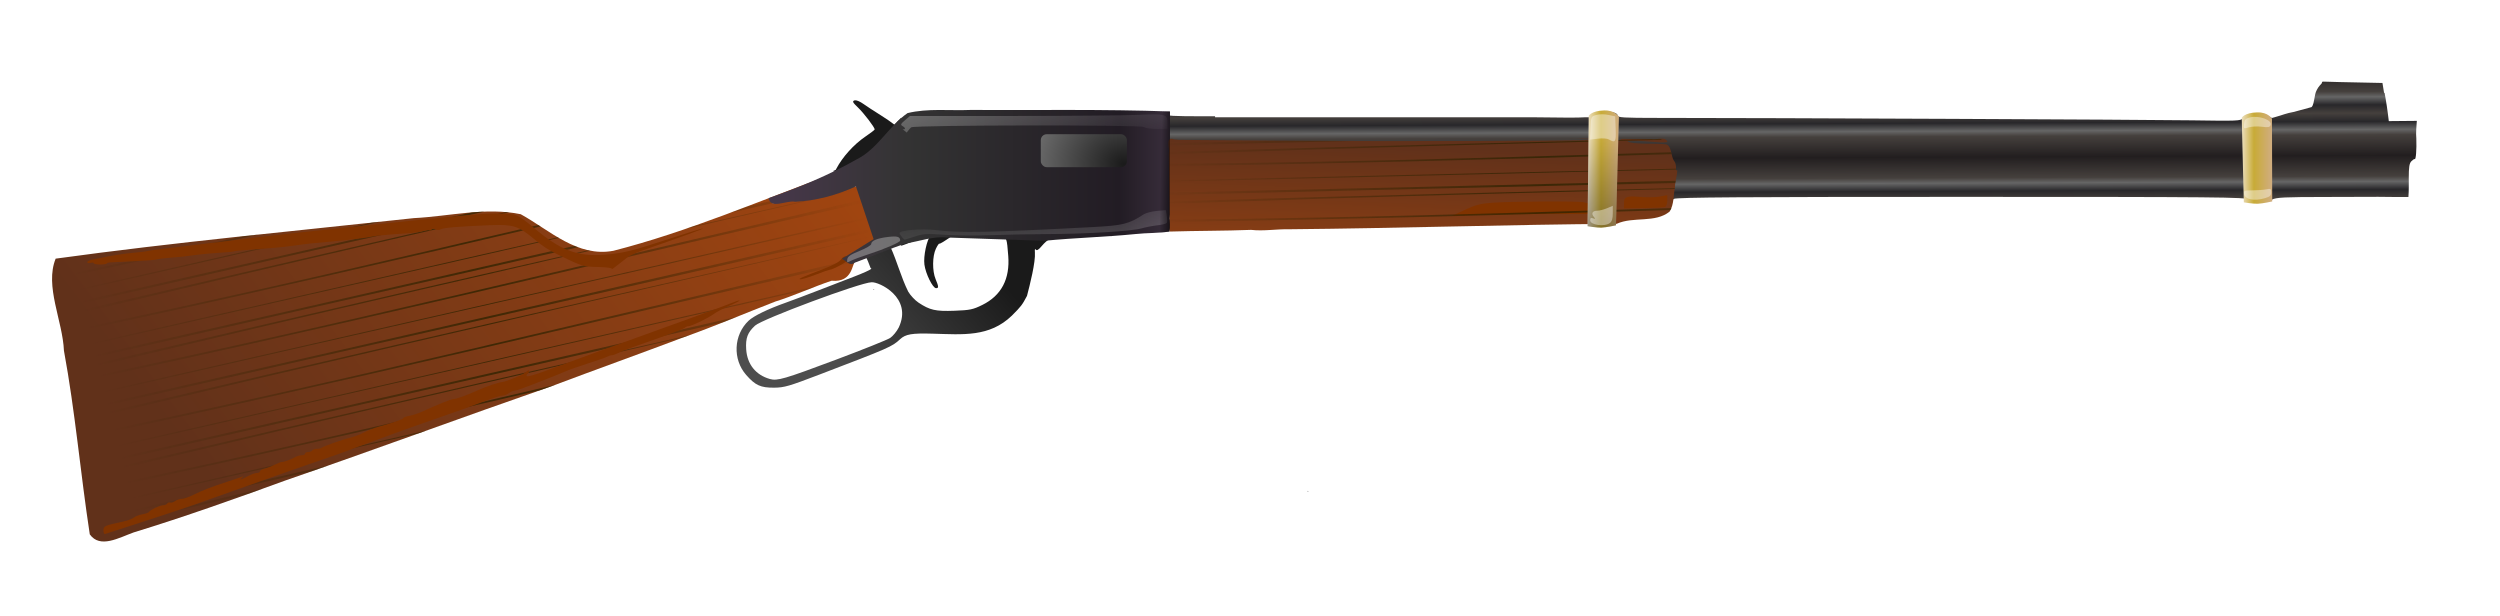 <?xml version="1.0" encoding="UTF-8" standalone="no"?>
<!-- Created with Inkscape (http://www.inkscape.org/) -->

<svg
   xmlns:dc="http://purl.org/dc/elements/1.1/"
   xmlns:cc="http://creativecommons.org/ns#"
   xmlns:rdf="http://www.w3.org/1999/02/22-rdf-syntax-ns#"
   xmlns:svg="http://www.w3.org/2000/svg"
   xmlns="http://www.w3.org/2000/svg"
   xmlns:xlink="http://www.w3.org/1999/xlink"
   xmlns:sodipodi="http://sodipodi.sourceforge.net/DTD/sodipodi-0.dtd"
   xmlns:inkscape="http://www.inkscape.org/namespaces/inkscape"
   id="svg2"
   version="1.1"
   inkscape:version="0.48.1 r9760"
   width="1550"
   height="382"
   sodipodi:docname="winchester.svg">
  <defs
     id="defs6">
    <linearGradient
       inkscape:collect="always"
       id="linearGradient6083">
      <stop
         id="stop6087"
         offset="0"
         style="stop-color:#1a1a1a;stop-opacity:1" />
      <stop
         id="stop6085"
         offset="1"
         style="stop-color:#808080;stop-opacity:1;" />
    </linearGradient>
    <linearGradient
       inkscape:collect="always"
       id="linearGradient6073">
      <stop
         style="stop-color:#ffffff;stop-opacity:1;"
         offset="0"
         id="stop6075" />
      <stop
         style="stop-color:#ffffff;stop-opacity:0;"
         offset="1"
         id="stop6077" />
    </linearGradient>
    <linearGradient
       inkscape:collect="always"
       id="linearGradient6065">
      <stop
         style="stop-color:#ffffff;stop-opacity:1;"
         offset="0"
         id="stop6067" />
      <stop
         style="stop-color:#ffffff;stop-opacity:0;"
         offset="1"
         id="stop6069" />
    </linearGradient>
    <linearGradient
       id="linearGradient5894">
      <stop
         style="stop-color:#000000;stop-opacity:1;"
         offset="0"
         id="stop5896" />
      <stop
         style="stop-color:#000000;stop-opacity:0;"
         offset="1"
         id="stop5898" />
    </linearGradient>
    <linearGradient
       id="linearGradient5876">
      <stop
         style="stop-color:#453748;stop-opacity:1;"
         offset="0"
         id="stop5878" />
      <stop
         id="stop5886"
         offset="0.298"
         style="stop-color:#333333;stop-opacity:1" />
      <stop
         id="stop5884"
         offset="0.817"
         style="stop-color:#221c24;stop-opacity:1" />
      <stop
         style="stop-color:#453748;stop-opacity:1;"
         offset="1"
         id="stop5880" />
    </linearGradient>
    <linearGradient
       inkscape:collect="always"
       id="linearGradient5868">
      <stop
         style="stop-color:#1a1a1a;stop-opacity:1;"
         offset="0"
         id="stop5870" />
      <stop
         style="stop-color:#4d4d4d;stop-opacity:1"
         offset="1"
         id="stop5872" />
    </linearGradient>
    <linearGradient
       id="linearGradient5858">
      <stop
         style="stop-color:#000000;stop-opacity:1;"
         offset="0"
         id="stop5860" />
      <stop
         id="stop5866"
         offset="0.5"
         style="stop-color:#000000;stop-opacity:0;" />
      <stop
         style="stop-color:#000000;stop-opacity:1;"
         offset="1"
         id="stop5862" />
    </linearGradient>
    <linearGradient
       inkscape:collect="always"
       id="linearGradient5794">
      <stop
         style="stop-color:#000000;stop-opacity:1;"
         offset="0"
         id="stop5796" />
      <stop
         style="stop-color:#000000;stop-opacity:0;"
         offset="1"
         id="stop5798" />
    </linearGradient>
    <linearGradient
       id="linearGradient5754">
      <stop
         style="stop-color:#483737;stop-opacity:1;"
         offset="0"
         id="stop5756" />
      <stop
         id="stop5768"
         offset="0.062"
         style="stop-color:#483737;stop-opacity:0;" />
      <stop
         id="stop5764"
         offset="0.533"
         style="stop-color:#483737;stop-opacity:0.161;" />
      <stop
         id="stop5762"
         offset="0.926"
         style="stop-color:#483737;stop-opacity:0;" />
      <stop
         style="stop-color:#483737;stop-opacity:1;"
         offset="1"
         id="stop5758" />
    </linearGradient>
    <linearGradient
       id="linearGradient4665">
      <stop
         style="stop-color:#000000;stop-opacity:1;"
         offset="0"
         id="stop4667" />
      <stop
         style="stop-color:#000000;stop-opacity:0;"
         offset="1"
         id="stop4669" />
    </linearGradient>
    <linearGradient
       id="linearGradient3839">
      <stop
         style="stop-color:#e3e2db;stop-opacity:0;"
         offset="0"
         id="stop3841" />
      <stop
         id="stop3849"
         offset="0.25"
         style="stop-color:#e3e2db;stop-opacity:0;" />
      <stop
         id="stop3847"
         offset="0.588"
         style="stop-color:#e3e2db;stop-opacity:0.498;" />
      <stop
         style="stop-color:#e3e2db;stop-opacity:0;"
         offset="0.75"
         id="stop3851" />
      <stop
         style="stop-color:#e3e2db;stop-opacity:0;"
         offset="1"
         id="stop3843" />
    </linearGradient>
    <linearGradient
       id="linearGradient3010">
      <stop
         style="stop-color:#f1e6d2;stop-opacity:1"
         offset="0"
         id="stop3012" />
      <stop
         id="stop3018"
         offset="0.5"
         style="stop-color:#aa8800;stop-opacity:1;" />
      <stop
         style="stop-color:#d1ad83;stop-opacity:1"
         offset="1"
         id="stop3014" />
    </linearGradient>
    <linearGradient
       id="linearGradient3906">
      <stop
         style="stop-color:#eec995;stop-opacity:1;"
         offset="0"
         id="stop3908" />
      <stop
         style="stop-color:#fff6d5;stop-opacity:1"
         offset="1"
         id="stop3910" />
    </linearGradient>
    <linearGradient
       inkscape:collect="always"
       id="linearGradient2997">
      <stop
         style="stop-color:#a7470f;stop-opacity:1"
         offset="0"
         id="stop2999" />
      <stop
         style="stop-color:#61311a;stop-opacity:1"
         offset="1"
         id="stop3001" />
    </linearGradient>
    <linearGradient
       id="linearGradient3805">
      <stop
         style="stop-color:#2b2200;stop-opacity:0;"
         offset="0"
         id="stop3807" />
      <stop
         id="stop3813"
         offset="0.5"
         style="stop-color:#2b2200;stop-opacity:1;" />
      <stop
         style="stop-color:#2b2200;stop-opacity:0;"
         offset="1"
         id="stop3809" />
    </linearGradient>
    <linearGradient
       id="linearGradient4088">
      <stop
         id="stop4100"
         offset="0"
         style="stop-color:#221e1f;stop-opacity:1" />
      <stop
         style="stop-color:#45403d;stop-opacity:1;"
         offset="0.489"
         id="stop4104" />
      <stop
         id="stop4098"
         offset="0.614"
         style="stop-color:#666666;stop-opacity:1" />
      <stop
         id="stop4096"
         offset="0.803"
         style="stop-color:#28272a;stop-opacity:1" />
      <stop
         style="stop-color:#45403d;stop-opacity:1;"
         offset="1"
         id="stop4092" />
    </linearGradient>
    <linearGradient
       id="linearGradient3858">
      <stop
         style="stop-color:#211d1e;stop-opacity:1;"
         offset="0"
         id="stop3860" />
      <stop
         id="stop3866"
         offset="0.5"
         style="stop-color:#2b262a;stop-opacity:1" />
      <stop
         style="stop-color:#211d1e;stop-opacity:1;"
         offset="1"
         id="stop3862" />
    </linearGradient>
    <linearGradient
       id="linearGradient4049">
      <stop
         style="stop-color:#3d3334;stop-opacity:1;"
         offset="0"
         id="stop4051" />
      <stop
         id="stop4057"
         offset="0.5"
         style="stop-color:#887d79;stop-opacity:1" />
      <stop
         style="stop-color:#3d3334;stop-opacity:1;"
         offset="1"
         id="stop4053" />
    </linearGradient>
    <linearGradient
       id="linearGradient3822">
      <stop
         style="stop-color:#6c6061;stop-opacity:1;"
         offset="0"
         id="stop3824" />
      <stop
         id="stop3832"
         offset="0.25"
         style="stop-color:#605655;stop-opacity:1" />
      <stop
         id="stop3830"
         offset="0.5"
         style="stop-color:#938988;stop-opacity:1" />
      <stop
         style="stop-color:#999596;stop-opacity:1"
         offset="1"
         id="stop3826" />
    </linearGradient>
    <linearGradient
       id="linearGradient4262">
      <stop
         id="stop4264"
         offset="0"
         style="stop-color:#f1e6d2;stop-opacity:1" />
      <stop
         style="stop-color:#c8ab37;stop-opacity:1"
         offset="0.5"
         id="stop4266" />
      <stop
         id="stop4268"
         offset="1"
         style="stop-color:#d1ad83;stop-opacity:1" />
    </linearGradient>
    <linearGradient
       id="linearGradient3959">
      <stop
         style="stop-color:#604d46;stop-opacity:1;"
         offset="0"
         id="stop3961" />
      <stop
         id="stop3969"
         offset="0.068"
         style="stop-color:#674d4c;stop-opacity:1" />
      <stop
         id="stop3967"
         offset="0.5"
         style="stop-color:#e3dedb;stop-opacity:1" />
      <stop
         style="stop-color:#604d46;stop-opacity:1;"
         offset="1"
         id="stop3963" />
    </linearGradient>
    <linearGradient
       id="linearGradient4182">
      <stop
         style="stop-color:#1a1a1a;stop-opacity:0.492;"
         offset="0"
         id="stop4184" />
      <stop
         id="stop4190"
         offset="0.5"
         style="stop-color:#1a1a1a;stop-opacity:0;" />
      <stop
         style="stop-color:#1a1a1a;stop-opacity:0.593;"
         offset="1"
         id="stop4186" />
    </linearGradient>
    <linearGradient
       id="linearGradient3986">
      <stop
         style="stop-color:#e3dedb;stop-opacity:1;"
         offset="0"
         id="stop3988" />
      <stop
         style="stop-color:#e3dedb;stop-opacity:0.563;"
         offset="1"
         id="stop3990" />
    </linearGradient>
    <linearGradient
       id="linearGradient4231">
      <stop
         style="stop-color:#391a10;stop-opacity:1;"
         offset="0"
         id="stop4233" />
      <stop
         style="stop-color:#391a10;stop-opacity:0;"
         offset="1"
         id="stop4235" />
    </linearGradient>
    <linearGradient
       id="linearGradient4351">
      <stop
         style="stop-color:#666666;stop-opacity:1"
         offset="0"
         id="stop4353" />
      <stop
         style="stop-color:#999999;stop-opacity:1;"
         offset="1"
         id="stop4355" />
    </linearGradient>
    <linearGradient
       id="linearGradient4695">
      <stop
         style="stop-color:#f1e6d2;stop-opacity:1"
         offset="0"
         id="stop4697" />
      <stop
         id="stop4699"
         offset="0.431"
         style="stop-color:#c8ab37;stop-opacity:1" />
      <stop
         style="stop-color:#d1ad83;stop-opacity:1"
         offset="1"
         id="stop4701" />
    </linearGradient>
    <linearGradient
       id="linearGradient5459">
      <stop
         style="stop-color:#837373;stop-opacity:1;"
         offset="0"
         id="stop5461" />
      <stop
         style="stop-color:#837373;stop-opacity:0;"
         offset="1"
         id="stop5463" />
    </linearGradient>
    <linearGradient
       inkscape:collect="always"
       xlink:href="#linearGradient2997"
       id="linearGradient5460"
       gradientUnits="userSpaceOnUse"
       x1="495.294"
       y1="1034.531"
       x2="120.765"
       y2="1317.306" />
    <linearGradient
       inkscape:collect="always"
       xlink:href="#linearGradient3805"
       id="linearGradient5499"
       x1="51.597"
       y1="1264.186"
       x2="523.476"
       y2="1146.032"
       gradientUnits="userSpaceOnUse" />
    <linearGradient
       inkscape:collect="always"
       xlink:href="#linearGradient3805"
       id="linearGradient5744"
       gradientUnits="userSpaceOnUse"
       gradientTransform="matrix(0.98,0.199,-0.199,0.98,904.271,-115.475)"
       x1="51.597"
       y1="1264.186"
       x2="523.476"
       y2="1146.032" />
    <linearGradient
       inkscape:collect="always"
       xlink:href="#linearGradient2997"
       id="linearGradient5750"
       gradientUnits="userSpaceOnUse"
       x1="782.109"
       y1="1216.055"
       x2="786.164"
       y2="1105.854"
       gradientTransform="translate(7.247,-3.82)" />
    <linearGradient
       inkscape:collect="always"
       xlink:href="#linearGradient4088"
       id="linearGradient5776"
       x1="1204.485"
       y1="1110.794"
       x2="1204.593"
       y2="1137.048"
       gradientUnits="userSpaceOnUse"
       spreadMethod="reflect" />
    <linearGradient
       inkscape:collect="always"
       xlink:href="#linearGradient4695"
       id="linearGradient5786"
       x1="970.152"
       y1="1118.184"
       x2="990.601"
       y2="1118.184"
       gradientUnits="userSpaceOnUse" />
    <linearGradient
       inkscape:collect="always"
       xlink:href="#linearGradient4695"
       id="linearGradient5790"
       gradientUnits="userSpaceOnUse"
       x1="970.152"
       y1="1118.184"
       x2="990.601"
       y2="1118.184"
       gradientTransform="translate(404.881,1.205)" />
    <linearGradient
       inkscape:collect="always"
       xlink:href="#linearGradient5794"
       id="linearGradient5800"
       x1="973.865"
       y1="1262.784"
       x2="980.461"
       y2="1098.101"
       gradientUnits="userSpaceOnUse" />
    <linearGradient
       inkscape:collect="always"
       xlink:href="#linearGradient5868"
       id="linearGradient5874"
       x1="586.035"
       y1="1162.611"
       x2="502.566"
       y2="1234.911"
       gradientUnits="userSpaceOnUse" />
    <linearGradient
       inkscape:collect="always"
       xlink:href="#linearGradient5876"
       id="linearGradient5882"
       x1="472.938"
       y1="1129.338"
       x2="726.782"
       y2="1129.338"
       gradientUnits="userSpaceOnUse" />
    <linearGradient
       inkscape:collect="always"
       xlink:href="#linearGradient5894"
       id="linearGradient5900"
       x1="716.872"
       y1="1123.014"
       x2="705.795"
       y2="1122.73"
       gradientUnits="userSpaceOnUse" />
    <linearGradient
       inkscape:collect="always"
       xlink:href="#linearGradient6065"
       id="linearGradient6071"
       x1="577.23"
       y1="1044.95"
       x2="608.971"
       y2="1136.53"
       gradientUnits="userSpaceOnUse" />
    <linearGradient
       inkscape:collect="always"
       xlink:href="#linearGradient6073"
       id="linearGradient6079"
       x1="659.713"
       y1="1210.662"
       x2="645.741"
       y2="1127.115"
       gradientUnits="userSpaceOnUse" />
    <radialGradient
       inkscape:collect="always"
       xlink:href="#linearGradient6083"
       id="radialGradient6089"
       cx="675.177"
       cy="1113.065"
       fx="675.177"
       fy="1113.065"
       r="26.698"
       gradientTransform="matrix(2.648,0,0,2.256,-1104.549,-1396.011)"
       gradientUnits="userSpaceOnUse" />
  </defs>
  <sodipodi:namedview
     pagecolor="#ffffff"
     bordercolor="#666666"
     borderopacity="1"
     objecttolerance="10"
     gridtolerance="10"
     guidetolerance="10"
     inkscape:pageopacity="0"
     inkscape:pageshadow="2"
     inkscape:window-width="1280"
     inkscape:window-height="969"
     id="namedview4"
     showgrid="false"
     inkscape:zoom="0.22005321"
     inkscape:cx="888.38693"
     inkscape:cy="-468.56181"
     inkscape:window-x="0"
     inkscape:window-y="26"
     inkscape:window-maximized="1"
     inkscape:current-layer="svg2" />
  <g
     id="g6243"
     transform="translate(13.633,-1013.391)">
    <path
       sodipodi:nodetypes="ccccccsccscccccsssccscssccccscccccccssscc"
       inkscape:connector-curvature="0"
       id="path5807"
       d="m 642.194,1155.024 c -10.743,0.333 -24.573,0.93 -32.344,1.406 -2.478,0.152 -5.322,0.255 -8.25,0.344 l -1.5,3.625 c 1.722,-0.144 3.34,-0.266 4.594,-0.312 0.737,-0.027 1.374,-0.062 1.937,-0.062 3.944,-0.012 3.99,1.215 4.844,11.969 1.141,14.38 -4.293,24.659 -16.094,30.469 -5.787,2.849 -7.593,3.23 -17.25,3.594 -11.691,0.44 -15.24,-0.371 -22.281,-5.031 -2.144,-1.419 -5.032,-4.494 -6.406,-6.844 -4.488,-9.097 -6.812,-18.462 -10.906,-27.5 -1.383,0.488 -2.787,0.956 -4.188,1.406 -3.713,1.382 -7.638,2.791 -11.25,4.219 2.192,5.001 0.432,0.532 3.062,7.344 0.413,0.01 0.56,0.179 0.188,0.562 -0.55,0.566 -5.05,2.597 -10,4.5 -4.95,1.903 -15.075,5.804 -22.5,8.688 -7.425,2.883 -16.606,6.344 -20.406,7.688 -10.921,3.861 -19.851,8.194 -22.938,11.125 -9.344,8.871 -10.01,23.984 -1.469,33.688 5.654,6.424 8.93,7.907 17.312,7.844 6.276,-0.048 9.173,-0.898 28,-8.094 43.672,-16.691 45.051,-17.28 50.062,-21.938 3.403,-3.162 7.323,-3.84 20.438,-3.438 18.486,0.498 34.986,2.241 48.906,-11.219 5.745,-5.779 6.311,-6.484 9.344,-12.219 1.84,-7.03 5.366,-20.983 4.906,-26.938 -0.157,-1.833 0.056,-2.522 0.563,-1.781 0.588,0.859 1.714,0.179 3.812,-2.344 2.861,-3.439 7.356,-6.455 10.469,-7.031 0.194,-0.036 0.902,-0.109 1.906,-0.188 z m -115.469,33.375 c 4.448,-0.447 25.647,9.4 16.875,28.031 -1.238,2.45 -3.648,5.375 -5.344,6.5 -1.696,1.125 -16.996,7.256 -34,13.625 -31.68,11.866 -35.955,13.111 -40.562,11.812 -8.75,-2.466 -14.097,-9.134 -14.688,-18.406 -0.444,-6.972 0.851,-10.392 5.5,-14.688 4.409,-4.073 65.679,-26.875 72.219,-26.875 z"
       style="fill:url(#linearGradient5874)" />
    <path
       inkscape:connector-curvature="0"
       id="path5816"
       d="m 578.939,1148.247 -7.344,0.344 c -1.616,0.277 -3.078,0.717 -4.938,1.375 -3.249,1.149 -6.038,2.094 -6.188,2.094 -0.371,0 -1.413,-1.028 -2.25,-2.062 l -1.281,0.5 c 0.064,0.245 0.088,0.509 0.094,0.812 0.018,0.903 -7.207,4.179 -15.281,7.031 l 3.312,7.312 c 0.03,-0.034 0.064,-0.038 0.125,0 -0.531,0.681 18.985,-7.501 18.219,-6.531 -2.448,3.018 -4.6,13.08 -3.906,18.312 0.758,5.712 5.163,14.625 7.219,14.625 1.732,0 1.667,-0.93 -0.281,-5.594 -2.119,-5.071 -2.03,-14.206 0.156,-18.812 0.952,-2.006 1.928,-3.447 2.188,-3.188 0.26,0.26 3.469,-1.686 7.125,-4.312 3.656,-2.627 7.119,-5.065 7.719,-5.406 1.097,-0.625 11.978,-2.044 19.688,-2.688 l 1.5,-3.625 c -7.135,0.217 -14.87,0.258 -19.75,0.031 -2.456,-0.114 -4.419,-0.183 -6.125,-0.219 z"
       style="fill:#1a1a1a" />
    <g
       id="g5501">
      <path
         style="fill:url(#linearGradient5460);fill-opacity:1"
         d="m 501.812,1121.594 c -44.782,16.366 -88.855,35.448 -135.125,47.281 -22.318,4.217 -39.582,-12.805 -57.455,-22.665 -21.74,-4.521 -44.284,1.301 -66.233,2.415 -74.071,8.038 -148.325,14.944 -222.125,25.125 -6.913,17.03 4.361,38.546 5.135,57.06 6.985,37.717 10.23,75.997 16.021,113.877 6.369,8.961 17.999,2.119 27.136,-1.17 32.036,-9.839 62.975,-20.862 94.333,-32.299 55.107,-19.018 110.172,-39.381 165,-58.438 26.801,-10.089 54.357,-19.968 81.341,-30.136 19.135,-6.762 39.133,-15.309 57.253,-22.302 10.655,-3.257 23.869,-9.242 34.882,-12.903 13.486,1.283 12.541,-11.194 14.743,-11.909 7.849,-2.302 34.455,-13.696 11.281,-6.187 -8.367,5.462 -20.346,4.157 -5.75,-2 13.215,-2.276 3.975,-13.976 2.436,-21.699 -3.1,-4.626 -2.312,-16.765 -7.858,-16.664 -7.996,1.234 -17.065,8.664 -24.071,2.986 -7.642,-0.645 -42.037,13.81 -20.477,4.354 9.907,-3.616 27.361,-10.354 29.533,-14.727 z"
         id="path3043"
         inkscape:connector-curvature="0" />
      <path
         style="opacity:0.756;fill:url(#linearGradient5499);fill-opacity:1;stroke:none"
         d="m 501.75,1121.719 c -0.229,0.052 -0.458,0.104 -0.688,0.156 -2.256,0.826 -4.497,1.662 -6.75,2.5 2.147,-0.485 4.291,-0.984 6.438,-1.469 0.417,-0.409 0.79,-0.809 1,-1.187 z m 17.469,8.25 -45.219,10.5 c -19.281,4.397 -38.562,8.792 -57.844,13.187 -1.475,0.516 -2.96,1.023 -4.438,1.531 20.579,-4.706 41.169,-9.395 61.75,-14.094 15.373,-3.563 30.752,-7.124 46.125,-10.688 -0.119,-0.15 -0.245,-0.309 -0.375,-0.437 z m -27.25,1.969 c -0.577,0.016 -1.254,0.104 -2,0.219 -1.897,0.434 -3.79,0.878 -5.688,1.313 -6.317,1.716 -13.863,4.394 -17.219,5.531 9.023,-2.04 18.039,-4.087 27.062,-6.125 -0.462,-0.26 -0.929,-0.545 -1.375,-0.906 -0.239,-0.02 -0.493,-0.039 -0.781,-0.031 z M 473.125,1136 c -7.867,1.801 -15.727,3.606 -23.594,5.406 -3.493,1.327 -7.001,2.63 -10.5,3.938 8.824,-1.996 17.645,-3.974 26.469,-5.969 0.007,-0 0.024,-0.027 0.031,-0.031 0.677,-0.358 2.751,-1.278 6.75,-3.031 0.26,-0.095 0.574,-0.213 0.844,-0.312 z m 48.875,0.969 c -61.8,14.49 -123.6,29.025 -185.375,43.625 -87.811,20.689 -175.678,41.121 -263.906,59.969 -14.486,3.105 -28.973,6.217 -43.469,9.281 0.074,0.477 0.145,0.96 0.219,1.437 13.951,-3.026 27.898,-6.044 41.844,-9.094 88.203,-19.161 176.113,-39.54 264,-60.094 62.326,-14.61 124.695,-29.03 187.125,-43.188 -0.143,-0.652 -0.293,-1.289 -0.438,-1.937 z m -235.344,7.625 c -2.569,0.093 -5.143,0.291 -7.719,0.5 -78.447,17.869 -156.898,35.697 -235.375,53.437 -7.521,1.7 -15.041,3.394 -22.562,5.094 0.107,0.489 0.202,0.979 0.312,1.469 6.886,-1.577 13.771,-3.174 20.656,-4.75 80.047,-18.322 160.111,-36.528 240.188,-54.719 1.5,-0.341 3,-0.691 4.5,-1.031 z m 13.312,0.281 c -54.422,12.439 -108.828,24.952 -163.219,37.531 -38.183,8.862 -76.343,17.843 -114.531,26.688 0.122,0.523 0.221,1.04 0.344,1.562 37.657,-8.955 75.3,-17.997 112.969,-26.906 55.443,-13.042 110.933,-25.909 166.438,-38.688 -0.666,-0.073 -1.332,-0.13 -2,-0.188 z m 225.312,2.938 c -76.398,17.505 -152.79,35.011 -229.219,52.375 -88.407,20.111 -176.816,40.172 -265.25,60.156 0.042,0.291 0.083,0.584 0.125,0.875 88.155,-20.184 176.316,-40.285 264.5,-60.344 76.698,-17.471 153.426,-34.795 230.156,-52.125 -0.113,-0.319 -0.212,-0.625 -0.312,-0.938 z M 221.875,1150.875 c -1.626,0.172 -3.249,0.359 -4.875,0.531 -65.818,14.958 -131.633,29.902 -197.469,44.781 0.045,0.281 0.108,0.562 0.156,0.844 67.389,-15.427 134.78,-30.811 202.188,-46.156 z m 98.281,2.031 c -84.598,19.912 -169.253,39.593 -254.25,57.75 -13.788,2.956 -27.578,5.893 -41.375,8.813 0.094,0.478 0.162,0.961 0.25,1.437 13.242,-2.875 26.481,-5.762 39.719,-8.656 85.862,-18.653 171.444,-38.471 257,-58.469 -0.449,-0.292 -0.895,-0.584 -1.344,-0.875 z m 207.75,2.031 c -6.822,1.566 -13.648,3.115 -20.469,4.688 -69.804,15.99 -139.616,31.961 -209.438,47.875 -79.99,18.221 -159.98,36.411 -240,54.5 -8.71,1.968 -17.415,3.938 -26.125,5.906 0.068,0.499 0.12,1.001 0.188,1.5 8.115,-1.858 16.229,-3.736 24.344,-5.594 80.047,-18.322 160.111,-36.527 240.188,-54.719 69.646,-15.813 139.305,-31.576 208.969,-47.313 7.647,-1.716 15.292,-3.464 22.938,-5.187 -0.168,-0.553 -0.392,-1.093 -0.594,-1.656 z M 146.5,1158.812 c -3.053,0.325 -6.103,0.641 -9.156,0.969 -26.331,5.886 -52.675,11.676 -79.062,17.313 -13.205,2.83 -26.413,5.67 -39.625,8.469 -0.008,0.489 -0.008,0.976 0,1.469 12.742,-2.767 25.481,-5.527 38.219,-8.312 29.906,-6.497 59.774,-13.17 89.625,-19.906 z m 382.594,0.375 -48.281,11.219 c -109.898,25.061 -219.805,50.038 -329.625,75.438 -39.527,9.174 -79.027,18.513 -118.562,27.656 0.072,0.542 0.147,1.083 0.219,1.625 39.046,-9.277 78.069,-18.669 117.125,-27.906 109.991,-25.873 220.154,-51.071 330.312,-76.219 16.291,-3.776 32.584,-7.567 48.875,-11.344 -0.018,-0.154 -0.038,-0.312 -0.062,-0.469 z m -196.938,1.312 c -14.298,3.258 -28.606,6.501 -42.906,9.75 -87.753,19.962 -175.502,39.912 -263.281,59.75 0.016,0.27 0.02,0.544 0.031,0.812 0.002,0.01 -0.002,0.021 0,0.031 87.529,-20.039 175.099,-39.959 262.656,-59.875 14.743,-3.358 29.473,-6.714 44.219,-10.063 -0.237,-0.138 -0.482,-0.267 -0.719,-0.406 z m 10.469,5.312 c -17.142,3.912 -34.294,7.843 -51.438,11.75 -79.99,18.221 -159.98,36.442 -240,54.531 -7.99,1.806 -15.978,3.601 -23.969,5.406 0.085,0.489 0.166,0.979 0.25,1.469 7.374,-1.689 14.751,-3.374 22.125,-5.063 80.047,-18.322 160.111,-36.559 240.188,-54.75 18.338,-4.164 36.691,-8.311 55.031,-12.469 -0.74,-0.273 -1.456,-0.571 -2.188,-0.875 z m 8.344,2.719 c -68.883,15.72 -137.756,31.485 -206.594,47.406 -38.746,8.992 -77.466,18.124 -116.219,27.094 0.088,0.53 0.164,1.063 0.25,1.594 38.259,-9.095 76.48,-18.261 114.75,-27.312 69.654,-16.384 139.381,-32.498 209.125,-48.5 -0.437,-0.085 -0.879,-0.183 -1.312,-0.281 z m 178.156,2.375 c -61.621,14.448 -123.217,28.88 -184.812,43.438 -87.811,20.689 -175.678,41.121 -263.906,59.969 -15.452,3.312 -30.912,6.643 -46.375,9.906 0.063,0.49 0.125,0.979 0.188,1.469 14.923,-3.234 29.834,-6.488 44.75,-9.75 88.203,-19.162 176.145,-39.54 264.031,-60.094 57.738,-13.534 115.517,-26.881 173.344,-40.031 0.01,-0.011 0.021,-0.021 0.031,-0.031 0.109,-0.113 0.218,-0.209 0.344,-0.25 2.794,-0.819 7.95,-2.764 12.406,-4.625 z m -36.375,19.875 c -62.997,14.433 -125.978,28.838 -189,43.156 -89.441,20.346 -178.906,40.659 -268.375,60.875 0.036,0.291 0.057,0.584 0.094,0.875 89.203,-20.426 178.423,-40.765 267.656,-61.062 61.37,-13.979 122.761,-27.849 184.156,-41.719 1.832,-0.719 3.663,-1.433 5.469,-2.125 z m -49.562,19.063 c -45.83,10.482 -91.661,20.959 -137.5,31.406 -79.99,18.221 -159.98,36.411 -240,54.5 -9.788,2.212 -19.586,4.414 -29.375,6.625 0.064,0.51 0.123,1.021 0.188,1.531 9.198,-2.107 18.396,-4.238 27.594,-6.344 80.047,-18.322 160.111,-36.528 240.188,-54.719 43.374,-9.848 86.743,-19.683 130.125,-29.5 2.948,-1.168 5.857,-2.327 8.781,-3.5 z m -29.156,11.281 c -85.085,19.399 -170.162,38.835 -255.188,58.5 -40.611,9.425 -81.191,18.992 -121.812,28.375 0.07,0.552 0.149,1.104 0.219,1.656 40.141,-9.531 80.256,-19.191 120.406,-28.687 84.137,-19.791 168.37,-39.188 252.625,-58.469 1.245,-0.441 2.499,-0.92 3.75,-1.375 z m -83.344,30.844 c -80.802,18.991 -161.668,37.69 -242.844,55.031 -16.521,3.542 -33.059,7.08 -49.594,10.562 0.065,0.5 0.122,1 0.188,1.5 15.996,-3.462 31.981,-6.941 47.969,-10.438 78.38,-17.027 156.548,-35.032 234.656,-53.25 2.479,-0.867 4.959,-1.732 7.438,-2.594 0.725,-0.273 1.462,-0.54 2.188,-0.812 z m -80.062,28.406 c -70.31,15.98 -140.638,31.954 -210.969,47.844 0.04,0.292 0.085,0.583 0.125,0.875 68.747,-15.744 137.514,-31.406 206.281,-47.063 0.013,-0 0.019,-0.027 0.031,-0.031 1.512,-0.541 3.02,-1.084 4.531,-1.625 z m -60.531,21.562 c -38.99,8.859 -77.97,17.684 -116.969,26.5 -10.799,2.441 -21.607,4.873 -32.406,7.312 0.073,0.51 0.145,1.022 0.219,1.531 10.198,-2.336 20.396,-4.696 30.594,-7.031 36.128,-8.269 72.239,-16.517 108.375,-24.75 3.396,-1.187 6.792,-2.368 10.188,-3.562 z m -40.062,14.156 c -36.165,8.428 -72.316,16.933 -108.5,25.281 0.082,0.553 0.167,1.103 0.25,1.656 32.995,-7.828 65.978,-15.713 98.969,-23.562 3.09,-1.107 6.188,-2.257 9.281,-3.375 z"
         id="path5464"
         inkscape:connector-curvature="0" />
      <path
         style="fill:#803300"
         d="m 294.906,1145.719 c 5.817,-0.023 9.806,0.404 11.906,1.281 1.784,0.745 6.382,4.061 10.219,7.344 16.828,14.398 27.349,18.359 44.875,16.906 10.92,-0.905 16.688,-2.346 40.031,-10 10.968,-3.596 20.095,-6.405 20.281,-6.219 0.289,0.289 -12.323,4.887 -38.219,13.875 -3.3,1.146 -7.35,3.088 -9,4.344 -1.65,1.255 -4.571,3.53 -6.469,5.062 -1.898,1.532 -3.173,2.351 -2.844,1.812 0.37,-0.606 -2.878,-1.046 -8.5,-1.188 -9.295,-0.233 -9.992,-0.457 -23.688,-7.094 -7.27,-3.523 -10.171,-5.381 -16.688,-10.813 -9.013,-7.511 -12.548,-8.601 -26.375,-8.031 -19.915,0.82 -28.894,1.555 -30.719,2.531 -1.094,0.586 -2.413,0.605 -3.438,0.031 -1.057,-0.592 -1.876,-0.562 -2.281,0.094 -0.35,0.566 -1.004,0.799 -1.438,0.531 -0.434,-0.268 -2.322,-0.027 -4.188,0.531 -1.866,0.558 -6.525,1.187 -10.375,1.406 -9.626,0.547 -19.694,1.523 -21.5,2.062 -1.621,0.484 -16.058,2.219 -25,3 -11.817,1.032 -13.761,1.219 -21.5,2.312 -4.4,0.622 -10.925,1.366 -14.5,1.625 -17.748,1.285 -23.548,1.786 -24.125,2.125 -0.347,0.204 -4.397,0.591 -9,0.875 -4.603,0.283 -10.4,0.79 -12.875,1.125 -8.637,1.17 -11.545,1.511 -18,1.969 -3.575,0.253 -7.175,0.713 -8,1.031 -0.825,0.318 -6.9,0.803 -13.5,1.094 -6.6,0.291 -13.238,0.613 -14.75,0.687 -1.512,0.074 -2.75,0.412 -2.75,0.75 0,0.338 -1.8,0.594 -4,0.594 -2.2,0 -4,-0.358 -4,-0.781 0,-0.424 -0.9,-0.506 -2,-0.219 -1.1,0.288 -2,0.073 -2,-0.469 0,-0.542 1.462,-1.257 3.25,-1.594 1.788,-0.337 6.415,-1.278 10.281,-2.062 3.866,-0.784 10.616,-1.736 15,-2.125 4.384,-0.389 8.231,-0.868 8.562,-1.062 0.525,-0.308 10.181,-1.514 51.406,-6.438 4.95,-0.591 12.375,-1.524 16.5,-2.062 11.85,-1.547 92.754,-10.143 126.5,-13.438 9.439,-0.922 17.089,-1.384 22.906,-1.406 z"
         id="path3037"
         inkscape:connector-curvature="0" />
      <path
         style="fill:#803300"
         d="m 510.812,1172.281 c 0.941,0.01 1.688,0.649 1.688,1.875 0,1.113 -9.796,6.5 -11.812,6.5 -0.41,0 -4.246,1.35 -8.531,3 -4.285,1.65 -8.541,2.951 -9.469,2.906 -1.937,-0.094 0.222,-1.058 14,-6.344 6.446,-2.473 10.208,-4.535 11.25,-6.125 0.799,-1.219 1.934,-1.82 2.875,-1.813 z"
         id="path3031"
         inkscape:connector-curvature="0" />
      <path
         style="fill:#000000"
         d="m 527.656,1192.781 c -0.031,0.023 -0.004,0.107 0.031,0.188 0.359,0.105 0.73,0.215 0.938,0.25 -0.559,-0.319 -0.89,-0.494 -0.969,-0.438 z"
         id="path3019"
         inkscape:connector-curvature="0" />
      <path
         style="fill:#803300"
         d="m 444.781,1199.688 c 0.669,0.02 -1.944,1.402 -5.781,3.062 -3.838,1.66 -8.338,4.012 -10,5.25 -3.469,2.584 -13.951,7.656 -15.844,7.656 -0.7,3e-4 -1.714,0.433 -2.25,0.969 -0.536,0.536 -7.476,3.28 -15.438,6.094 -7.961,2.813 -16.493,5.824 -18.938,6.687 -2.445,0.864 -5.595,2.173 -7,2.906 -1.405,0.733 -3.118,1.344 -3.812,1.344 -0.695,0 -2.045,0.42 -3,0.938 -0.955,0.517 -6.219,2.352 -11.719,4.094 -5.5,1.742 -11.8,3.968 -14,4.938 -2.2,0.97 -6.925,2.9 -10.5,4.281 -3.575,1.381 -9.519,3.685 -13.188,5.125 -3.669,1.44 -7.299,2.625 -8.062,2.625 -0.764,3e-4 -2.245,0.661 -3.312,1.469 -1.068,0.807 -2.743,1.482 -3.719,1.5 -0.976,0.017 -4.126,0.88 -7,1.938 -17.738,6.529 -22.019,8.097 -29.219,10.531 -9.056,3.063 -34.964,12.303 -38,13.562 -1.1,0.456 -5.375,2.037 -9.5,3.5 -4.125,1.464 -8.4,3.034 -9.5,3.5 -2.267,0.962 -19.489,7.03 -30,10.563 -3.85,1.294 -12.175,4.221 -18.5,6.5 -6.325,2.279 -18.475,6.574 -27,9.562 -8.525,2.989 -18.425,6.504 -22,7.813 -3.575,1.308 -17.3,5.869 -30.5,10.125 -13.2,4.255 -24.562,7.936 -25.25,8.187 -0.788,0.288 -1.25,-0.462 -1.25,-2.031 0,-2.869 0.56,-3.116 12.406,-5.656 2.708,-0.581 5.633,-1.683 6.5,-2.438 0.867,-0.754 3.228,-1.669 5.25,-2.031 2.022,-0.362 3.822,-0.98 4,-1.375 0.54,-1.202 6.863,-4.219 8.844,-4.219 1.023,0 2.168,-0.475 2.531,-1.062 0.363,-0.587 1.189,-0.876 1.844,-0.625 0.655,0.251 2.049,-0.173 3.094,-0.938 1.045,-0.764 2.906,-1.375 4.125,-1.375 1.219,0 4.399,-1.088 7.062,-2.406 5.686,-2.814 11.212,-4.955 20.844,-8.094 3.85,-1.254 7.9,-2.612 9,-3 1.608,-0.567 1.706,-0.492 0.5,0.375 -2.504,1.801 -0.289,1.253 3.5,-0.875 1.958,-1.1 4.448,-2 5.531,-2 1.083,0 1.969,-0.46 1.969,-1 0,-0.539 1.238,-1.261 2.75,-1.625 1.512,-0.363 4.42,-1.505 6.469,-2.531 2.049,-1.026 4.074,-1.78 4.5,-1.688 0.89,0.195 5.94,-1.683 8.5,-3.156 0.955,-0.549 2.643,-1 3.75,-1 1.107,0 2.031,-0.45 2.031,-1 0,-0.55 0.87,-1 1.938,-1 1.068,0 2.223,-0.45 2.562,-1 0.34,-0.55 1.624,-1 2.875,-1 1.251,0 2.563,-0.281 2.906,-0.625 0.889,-0.889 13.531,-5.332 17.875,-6.281 2.008,-0.439 5.608,-1.812 8,-3.062 2.392,-1.251 6.594,-2.919 9.344,-3.688 9.404,-2.628 15.5,-4.756 15.5,-5.438 0,-0.375 1.688,-0.998 3.75,-1.375 2.062,-0.378 5.55,-1.512 7.75,-2.531 9.242,-4.28 18.1,-7.844 19.5,-7.844 1.83,0 8.633,-2.487 15.562,-5.656 4.737,-2.166 12.534,-4.746 14.938,-4.937 1.051,-0.084 6.266,-2.002 10.5,-3.875 1.375,-0.609 3.288,-1.766 4.25,-2.563 1.055,-0.873 1.75,-1.004 1.75,-0.344 0,0.603 -0.472,1.373 -1.031,1.719 -0.559,0.346 -0.783,1.011 -0.5,1.469 0.283,0.457 5.142,-0.893 10.781,-3 15.482,-5.785 52.499,-19.221 89.75,-32.594 12.925,-4.639 24.975,-9.101 26.781,-9.906 1.806,-0.805 3.831,-1.458 4.5,-1.438 z"
         id="path3001"
         inkscape:connector-curvature="0" />
    </g>
    <path
       inkscape:connector-curvature="0"
       id="path5654"
       d="m 516.491,1075.572 c -0.163,0.01 -0.31,0.045 -0.438,0.094 -1.375,0.528 -0.99,1.293 2.25,4.375 3.565,3.391 10.375,12.298 10.375,13.594 0,0.293 -2.667,2.332 -5.906,4.531 -7.035,4.778 -14.085,12.602 -17.844,19.781 -0.138,0.263 -0.246,0.479 -0.375,0.719 -0.579,0.277 -1.169,0.539 -1.75,0.812 14.748,4.837 19.781,7.219 19.781,7.219 l 20.875,-28.938 1.719,-11.438 c -0.409,0.401 -0.756,0.778 -1.062,1.125 -0.26,0.238 -0.513,0.453 -0.781,0.719 -0.773,0.764 -1.572,1.636 -2.406,2.531 -2.205,-1.755 -5.615,-4.089 -9.906,-6.75 -2.842,-1.762 -7.018,-4.486 -9.25,-6.062 -2.178,-1.539 -4.14,-2.386 -5.281,-2.312 z"
       style="fill:#1a1a1a" />
    <path
       sodipodi:nodetypes="ccccccccccccccccscccccccccssccscsccccccccsccccccccccccccccccc"
       inkscape:connector-curvature="0"
       id="path5727"
       d="m 1426.797,1063.987 -0.062,0.062 -0.594,0 -0.312,1.031 -1.25,1.375 c -1.222,1.364 -2.459,3.727 -2.75,5.25 -0.952,4.984 -1.209,7.04 -2.313,8.094 l -7.594,2.062 c -1.032,0.239 -2.006,0.504 -2.75,0.75 -0.059,0.019 -0.1,0.043 -0.156,0.062 -5.988,1.09 -6.635,1.816 -12.219,3.344 l -0.062,0 c -0.013,0.01 -0.019,0.026 -0.031,0.031 l -1.813,0.5 c -0.087,-0.065 -0.156,-0.11 -0.25,-0.188 -2.596,-2.155 -16.138,-1.869 -17.781,0.375 -1.181,1.612 -3.57,1.702 -31.656,1.25 -26.543,-0.427 -262.493,-1.496 -331.156,-1.5 -20.99,0 -24.75,-0.235 -24.75,-1.469 0,-3.245 -14.284,-3.244 -16.656,0 -0.16,0.219 -0.401,0.401 -0.781,0.562 l 0,0.531 -3.156,0 c -3.88,0.29 -13.312,0.241 -29.875,0 l -199.125,0 0,-0.625 -5.812,0 c -20.956,0 -24.594,-0.22 -24.594,-1.469 0,-0.736 -3.413,-1.194 -13.781,-1.5 l 0.312,2.062 c 11.509,-0.341 12.469,0.51 12.469,4.938 l 0,3.969 -6.812,0 c -1.628,0 -3.112,-0.065 -4.406,-0.219 l 1.812,12.219 320.375,-1.125 2.469,24.25 c 0.084,-0.019 0.264,-0.045 0.375,-0.062 l 0.094,1.156 c -0.128,-0.055 -0.276,-0.094 -0.375,-0.156 l 0.844,8.188 c 0.479,-0.433 0.99,-0.809 1.562,-1.062 2.112,-0.935 42.923,-1.221 178.406,-1.219 159.226,0 175.916,0.178 178.125,1.625 3.195,2.093 10.208,2.135 14.156,0.094 2.7,-1.397 7.513,-1.643 34.25,-1.656 17.109,-0.01 31.35,-0.036 31.625,-0.094 6.74,0.18 13.588,0.055 18.781,0.125 0.324,-4.107 0.216,-8.03 0.219,-11.625 10e-5,-6.977 0.351,-9.281 1.656,-10.594 0.916,-0.922 1.828,-1.516 2.031,-1.312 0.72,0.72 1.256,-5.976 1,-12.781 -0.332,-3.644 0.063,-7.271 0.312,-10.906 -6.026,5e-4 -11.28,0.156 -17.375,0.156 l -0.594,-4.75 c -0.327,-2.612 -0.918,-6.55 -1.313,-8.75 l -0.719,-4 -0.312,-0.031 -1,-6.125 -26.719,-0.562 z"
       style="fill:url(#linearGradient5776);fill-opacity:1" />
    <path
       inkscape:connector-curvature="0"
       id="path5599"
       d="m 587.906,1081.562 c -12.919,0.546 -26.218,-1.137 -38.867,1.952 -11.709,8.089 -18.473,22.225 -31.625,28.734 -17.275,9.835 -35.75,17.385 -54.477,23.97 1.134,7.255 11.343,1.113 16.433,2.271 13.1,-0.613 25.786,-4.13 37.693,-9.521 3.646,10.896 7.292,21.792 10.938,32.687 -6.531,4.062 -13.062,8.125 -19.594,12.188 2.76,1.391 4.853,4.89 7.893,2.415 10.698,-3.918 21.196,-8.523 32.019,-12.013 8.406,-1.264 16.644,-4.546 25.234,-3.592 20.087,0.678 40.174,1.356 60.261,2.034 18.782,-1.866 37.751,-2.302 56.562,-4.188 6.824,-0.764 14.582,-0.49 20.969,-1.562 0.876,-2.449 0.124,-6.525 0.375,-9.599 0.027,-21.619 -0.051,-43.264 0.031,-64.839 -41.246,-1.457 -82.571,-0.738 -123.844,-0.937 z m 123.5,64.625 c 0.367,4.483 -0.256,5.169 0,0 z"
       style="fill:url(#linearGradient5882);fill-opacity:1;stroke:none" />
    <path
       inkscape:connector-curvature="0"
       id="path6023"
       d="m 525.007,1170.976 c 9.581,-3.078 19.506,-7.372 19.485,-8.43 -0.049,-2.425 -1.79,-2.943 -7.558,-2.251 -6.743,0.809 -10.427,2.366 -10.427,4.407 0,0.742 -3.263,2.666 -7.25,4.276 -5.658,2.285 -7.322,3.423 -7.578,5.183 -0.315,2.161 -0.211,2.195 2.5,0.82 1.556,-0.789 6.428,-2.591 10.828,-4.005 z"
       style="opacity:0.3;fill:#ffffff" />
    <path
       inkscape:connector-curvature="0"
       id="path5941"
       d="m 709.183,1143.672 0.576,3.514 c 0.318,1.94 0.337,3.926 0.024,4.408 -0.313,0.482 -2.953,1.162 -5.848,1.492 -2.895,0.33 -7.304,1.176 -9.796,1.901 -5.974,1.739 -33.65,3.417 -58.596,3.534 -11.004,0.052 -26.967,0.36 -35.494,0.687 -8.527,0.327 -21.128,0.211 -28.001,-0.266 -11.052,-0.768 -13.203,-0.65 -18.467,1.077 -3.274,1.075 -6.053,1.956 -6.203,1.952 -0.652,-0.015 -3.362,-3.318 -3.345,-4.078 0.041,-1.768 14.338,-2.942 22.517,-1.86 14.228,1.881 34.033,1.485 97.725,-1.888 18.292,-0.968 22.175,-1.946 31.062,-7.791 1.396,-0.918 5.1,-1.907 8.209,-2.188 l 5.638,-0.496 z"
       style="opacity:0.378;fill:url(#linearGradient6079)" />
    <path
       inkscape:connector-curvature="0"
       id="path5911"
       d="m 701.621,1084.296 c 7.897,-0.014 8.57,1.135 8.57,5.031 l 0,3.969 -6.689,0 c -3.835,0 -7.196,-0.482 -7.861,-1.156 -1.394,-1.413 -141.68,-1.232 -144.295,0.188 -0.407,0.221 -1.469,1.474 -2.836,3.25 l -2.559,-2.125 c 1.855,0.498 2.153,-0.681 -0.062,-1.938 -1.326,-0.752 -1.103,-1.307 1.541,-3.562 l 3.113,-2.656 63.316,0 c 34.816,-0.01 69.559,-0.309 77.219,-0.656 4.484,-0.203 7.91,-0.339 10.542,-0.344 z"
       style="opacity:0.378;fill:url(#linearGradient6071)" />
    <path
       style="fill:#000000"
       d="m 796.909,1317.751 c -0.031,0.023 -0.004,0.107 0.031,0.188 0.359,0.105 0.73,0.215 0.938,0.25 -0.559,-0.319 -0.89,-0.494 -0.969,-0.438 z"
       id="path5576"
       inkscape:connector-curvature="0" />
    <path
       inkscape:connector-curvature="0"
       id="path5532"
       d="m 958.215,1099.368 c 5.479,-0.062 23.733,0.522 8.999,1 -83.48,0.827 -166.976,0.566 -250.456,-0.274 -9.805,-0.137 6.257,-0.66 -2.764,-0.507 -5.374,-1.36 -2.124,5.824 -2.945,8.975 0.149,16.133 0.299,32.267 0.448,48.4 16.837,-0.528 33.806,-0.402 50.561,-1.053 7.95,0.895 15.431,-0.573 24.283,-0.384 67.47,-0.63 134.925,-2.871 202.39,-3.384 10.311,-4.719 23.899,-0.266 32.829,-7.608 2.801,-4.582 2.269,-10.16 3.312,-15.257 -0.262,-1.908 1.426,-7.07 1.375,-10.563 -1.801,1.545 0.412,-2.602 -1.984,-5.597 -2.138,-3.087 -1.35,-10.31 -5.672,-10.309 -6.83,-0.684 -20.837,0.279 -23.275,-1.822 7.541,-1.197 20.465,1.562 24.819,0.424 -1.077,-3.908 -7.088,-0.883 -10.255,-1.854 -6.034,-0.02 -12.068,-0.041 -18.102,-0.061 -2.892,2.647 -9.443,-1.758 -14.153,0.31 -3.03,-0.42 -7.329,-0.455 -11.214,-0.406 -2.732,-0.01 -5.466,-0.018 -8.196,-0.03 z"
       style="fill:url(#linearGradient5750);fill-opacity:1" />
    <path
       id="path5530"
       d="m 1020.091,1134.336 0,3.406 c 0,2.059 -0.586,3.63 -1.469,3.969 -0.802,0.308 -6.877,0.631 -13.5,0.719 l -11.969,0.156 0.219,-5.187 c 0.765,-2.249 3.399,-2.563 10.562,-1.875 3.668,0.352 8.794,0.255 11.406,-0.25 l 4.75,-0.938 z"
       style="fill:#803300"
       inkscape:connector-curvature="0" />
    <path
       id="path5528"
       d="m 943.997,1138.305 c 12.575,-0.052 23.853,0.112 24.531,0.531 0.586,0.362 2.3,0.534 3.812,0.375 2.542,-0.266 2.75,-0.023 2.75,3.281 l 0,3.594 -31.25,0 c -17.188,0 -37.1,0.278 -44.25,0.594 l -13,0.562 8,-3.75 c 6.624,-3.096 9.548,-3.847 17,-4.406 5.955,-0.447 19.831,-0.729 32.406,-0.781 z"
       style="fill:#803300"
       inkscape:connector-curvature="0" />
    <path
       inkscape:connector-curvature="0"
       id="path5570"
       d="m 1015.809,1099.524 c -0.625,0.015 -1.25,0.016 -1.875,0.031 -1.273,0.148 -2.524,0.275 -3.562,0.094 -6.584,0.159 -13.166,0.34 -19.75,0.5 -0.933,0.302 -2.048,0.246 -3.281,0.062 -0.021,6e-4 -0.042,-5e-4 -0.062,0 -61.122,1.488 -122.257,3.034 -183.375,4.688 -30.919,0.86 -61.829,1.8 -92.75,2.687 -0.016,0.35 -0.018,0.678 -0.094,0.969 l 0,0.469 c 30.461,-1.03 60.906,-2.055 91.375,-3.031 71.522,-2.203 143.061,-4.127 214.594,-5.938 -0.412,-0.17 -0.813,-0.349 -1.219,-0.531 z m -237.656,1.094 c -22.447,0.514 -44.896,1.035 -67.344,1.531 -0.002,0.436 0.051,0.926 0.094,1.406 37.65,-0.932 75.287,-1.85 112.938,-2.75 -15.227,-0.046 -30.461,-0.092 -45.688,-0.188 z m 244.313,7.156 c -7.707,0.243 -15.418,0.473 -23.125,0.719 -90.171,2.81 -180.348,5.359 -270.562,6.281 -5.886,0.064 -11.77,0.124 -17.656,0.187 l 0,1.344 c 5.323,-0.073 10.645,-0.139 15.969,-0.219 90.252,-1.235 180.469,-3.744 270.688,-6.406 8.337,-0.25 16.663,-0.475 25,-0.719 -0.094,-0.402 -0.215,-0.789 -0.312,-1.187 z m 3,10.187 c -23.249,0.561 -46.5,1.118 -69.75,1.656 -81.495,1.911 -163.005,3.754 -244.5,5.562 l 0,0.875 c 81.249,-2.004 162.496,-3.971 243.75,-5.875 23.515,-0.558 47.016,-1.089 70.531,-1.625 -0.01,-0.165 -0.038,-0.357 -0.031,-0.594 z m -0.156,7.531 c -23.055,0.561 -46.101,1.137 -69.156,1.688 -81.62,1.938 -163.252,3.821 -244.875,5.625 l 0,1.438 c 81.06,-2.006 162.124,-3.904 243.188,-5.781 23.533,-0.542 47.061,-1.062 70.594,-1.594 0.071,-0.428 0.159,-0.898 0.25,-1.375 z m -0.562,4.531 c -73.371,1.762 -146.725,3.546 -220.094,5.531 -31.098,0.865 -62.212,1.822 -93.312,2.719 l 0,1.469 c 30.609,-1.042 61.233,-2.113 91.844,-3.094 73.814,-2.274 147.638,-4.234 221.469,-6.094 0.028,-0.177 0.063,-0.355 0.094,-0.531 z m -2.125,12.375 c -7.48,0.235 -14.957,0.449 -22.438,0.687 -90.171,2.81 -180.348,5.359 -270.562,6.281 -6.058,0.066 -12.127,0.121 -18.188,0.188 l 0,1.375 c 5.481,-0.08 10.956,-0.168 16.438,-0.25 90.252,-1.235 180.5,-3.712 270.719,-6.375 7.831,-0.235 15.669,-0.459 23.5,-0.688 0.205,-0.405 0.367,-0.802 0.531,-1.219 z"
       style="opacity:0.756;fill:url(#linearGradient5744);fill-opacity:1;stroke:none" />
    <path
       sodipodi:nodetypes="ccaccsc"
       inkscape:connector-curvature="0"
       id="path5778"
       d="m 971.356,1085.239 -0.704,68.414 c 0,0 5.667,0.943 8.521,0.864 3.066,-0.085 9.089,-1.432 9.089,-1.432 l 1.84,-67.278 c 0,0 -2.191,-4.16 -9.225,-3.953 -7.912,0.233 -9.521,3.385 -9.521,3.385 z"
       style="fill:url(#linearGradient5786);fill-opacity:1;stroke:none" />
    <path
       style="fill:url(#linearGradient5790);fill-opacity:1;stroke:none"
       d="m 1376.237,1086.444 1.296,52.414 c 0,0 5.667,0.943 8.521,0.864 3.066,-0.085 9.089,-1.432 9.089,-1.432 l -0.16,-51.278 c 0,0 -2.191,-4.16 -9.225,-3.953 -7.912,0.233 -9.521,3.385 -9.521,3.385 z"
       id="path5788"
       inkscape:connector-curvature="0"
       sodipodi:nodetypes="ccaccsc" />
    <path
       style="fill:url(#linearGradient5800);fill-opacity:1;stroke:none"
       d="m 971.356,1085.239 -0.704,68.414 c 0,0 5.667,0.943 8.521,0.864 3.066,-0.085 9.089,-1.432 9.089,-1.432 l 1.84,-67.278 c 0,0 -2.191,-4.16 -9.225,-3.953 -7.912,0.233 -9.521,3.385 -9.521,3.385 z"
       id="path5792"
       inkscape:connector-curvature="0"
       sodipodi:nodetypes="ccaccsc" />
    <path
       id="path5888"
       d="m 703.906,1082.281 1.781,75.281 c 1.959,-0.142 3.863,-0.324 5.656,-0.625 0.876,-2.449 0.124,-6.52 0.375,-9.594 0.027,-21.619 -0.051,-43.269 0.031,-64.844 -2.614,-0.092 -5.229,-0.143 -7.844,-0.219 z m 7.5,63.906 c 0.367,4.483 -0.256,5.169 0,0 z"
       style="fill:url(#linearGradient5900);fill-opacity:1;stroke:none"
       inkscape:connector-curvature="0" />
    <path
       id="path5999"
       d="m 984.543,1151.631 c 1.226,-0.93 1.75,-2.723 1.75,-5.982 l 0,-4.653 -3.622,1.513 c -1.992,0.832 -4.666,1.513 -5.941,1.513 -2.978,0 -3.975,1.637 -2.273,3.731 1.157,1.423 1.102,1.556 -0.414,0.988 -1.282,-0.48 -1.75,-0.149 -1.75,1.239 0,2.974 8.922,4.176 12.25,1.65 z"
       style="opacity:0.4;fill:#ffffff"
       inkscape:connector-curvature="0" />
    <path
       id="path5965"
       d="m 988.085,1093.275 -0.292,-7.748 -4.255,-0.895 c -2.554,-0.537 -5.553,-0.524 -7.5,0.033 -3.232,0.924 -3.246,0.956 -3.538,8.101 l -0.293,7.174 4.911,-0.582 c 2.848,-0.337 5.702,-0.122 6.793,0.512 4.001,2.324 4.482,1.565 4.174,-6.594 z"
       style="opacity:0.4;fill:#ffffff"
       inkscape:connector-curvature="0" />
    <path
       id="path5993"
       d="m 1390.643,1136.258 c 3.13,-0.938 3.866,-1.628 3.866,-3.625 0,-2.229 -0.301,-2.407 -3.125,-1.842 -1.719,0.344 -5.575,0.625 -8.57,0.625 -5.046,0 -5.421,0.162 -5.125,2.209 0.497,3.436 6.322,4.62 12.954,2.633 z"
       style="opacity:0.4;fill:#ffffff"
       inkscape:connector-curvature="0" />
    <path
       id="path5961"
       d="m 1388.755,1091.978 c 3.906,0.514 4.861,0.325 5.396,-1.069 1.173,-3.056 -7.285,-6.156 -12.873,-4.718 -2.712,0.698 -3.321,1.376 -3.578,3.981 -0.307,3.115 -0.284,3.132 3,2.161 1.82,-0.538 5.445,-0.698 8.055,-0.354 z"
       style="opacity:0.4;fill:#ffffff"
       inkscape:connector-curvature="0" />
    <rect
       ry="3.688"
       y="1096.6"
       x="631.665"
       height="20.45"
       width="53.396"
       id="rect6081"
       style="fill:url(#radialGradient6089);fill-opacity:1;stroke:none" />
  </g>
</svg>
